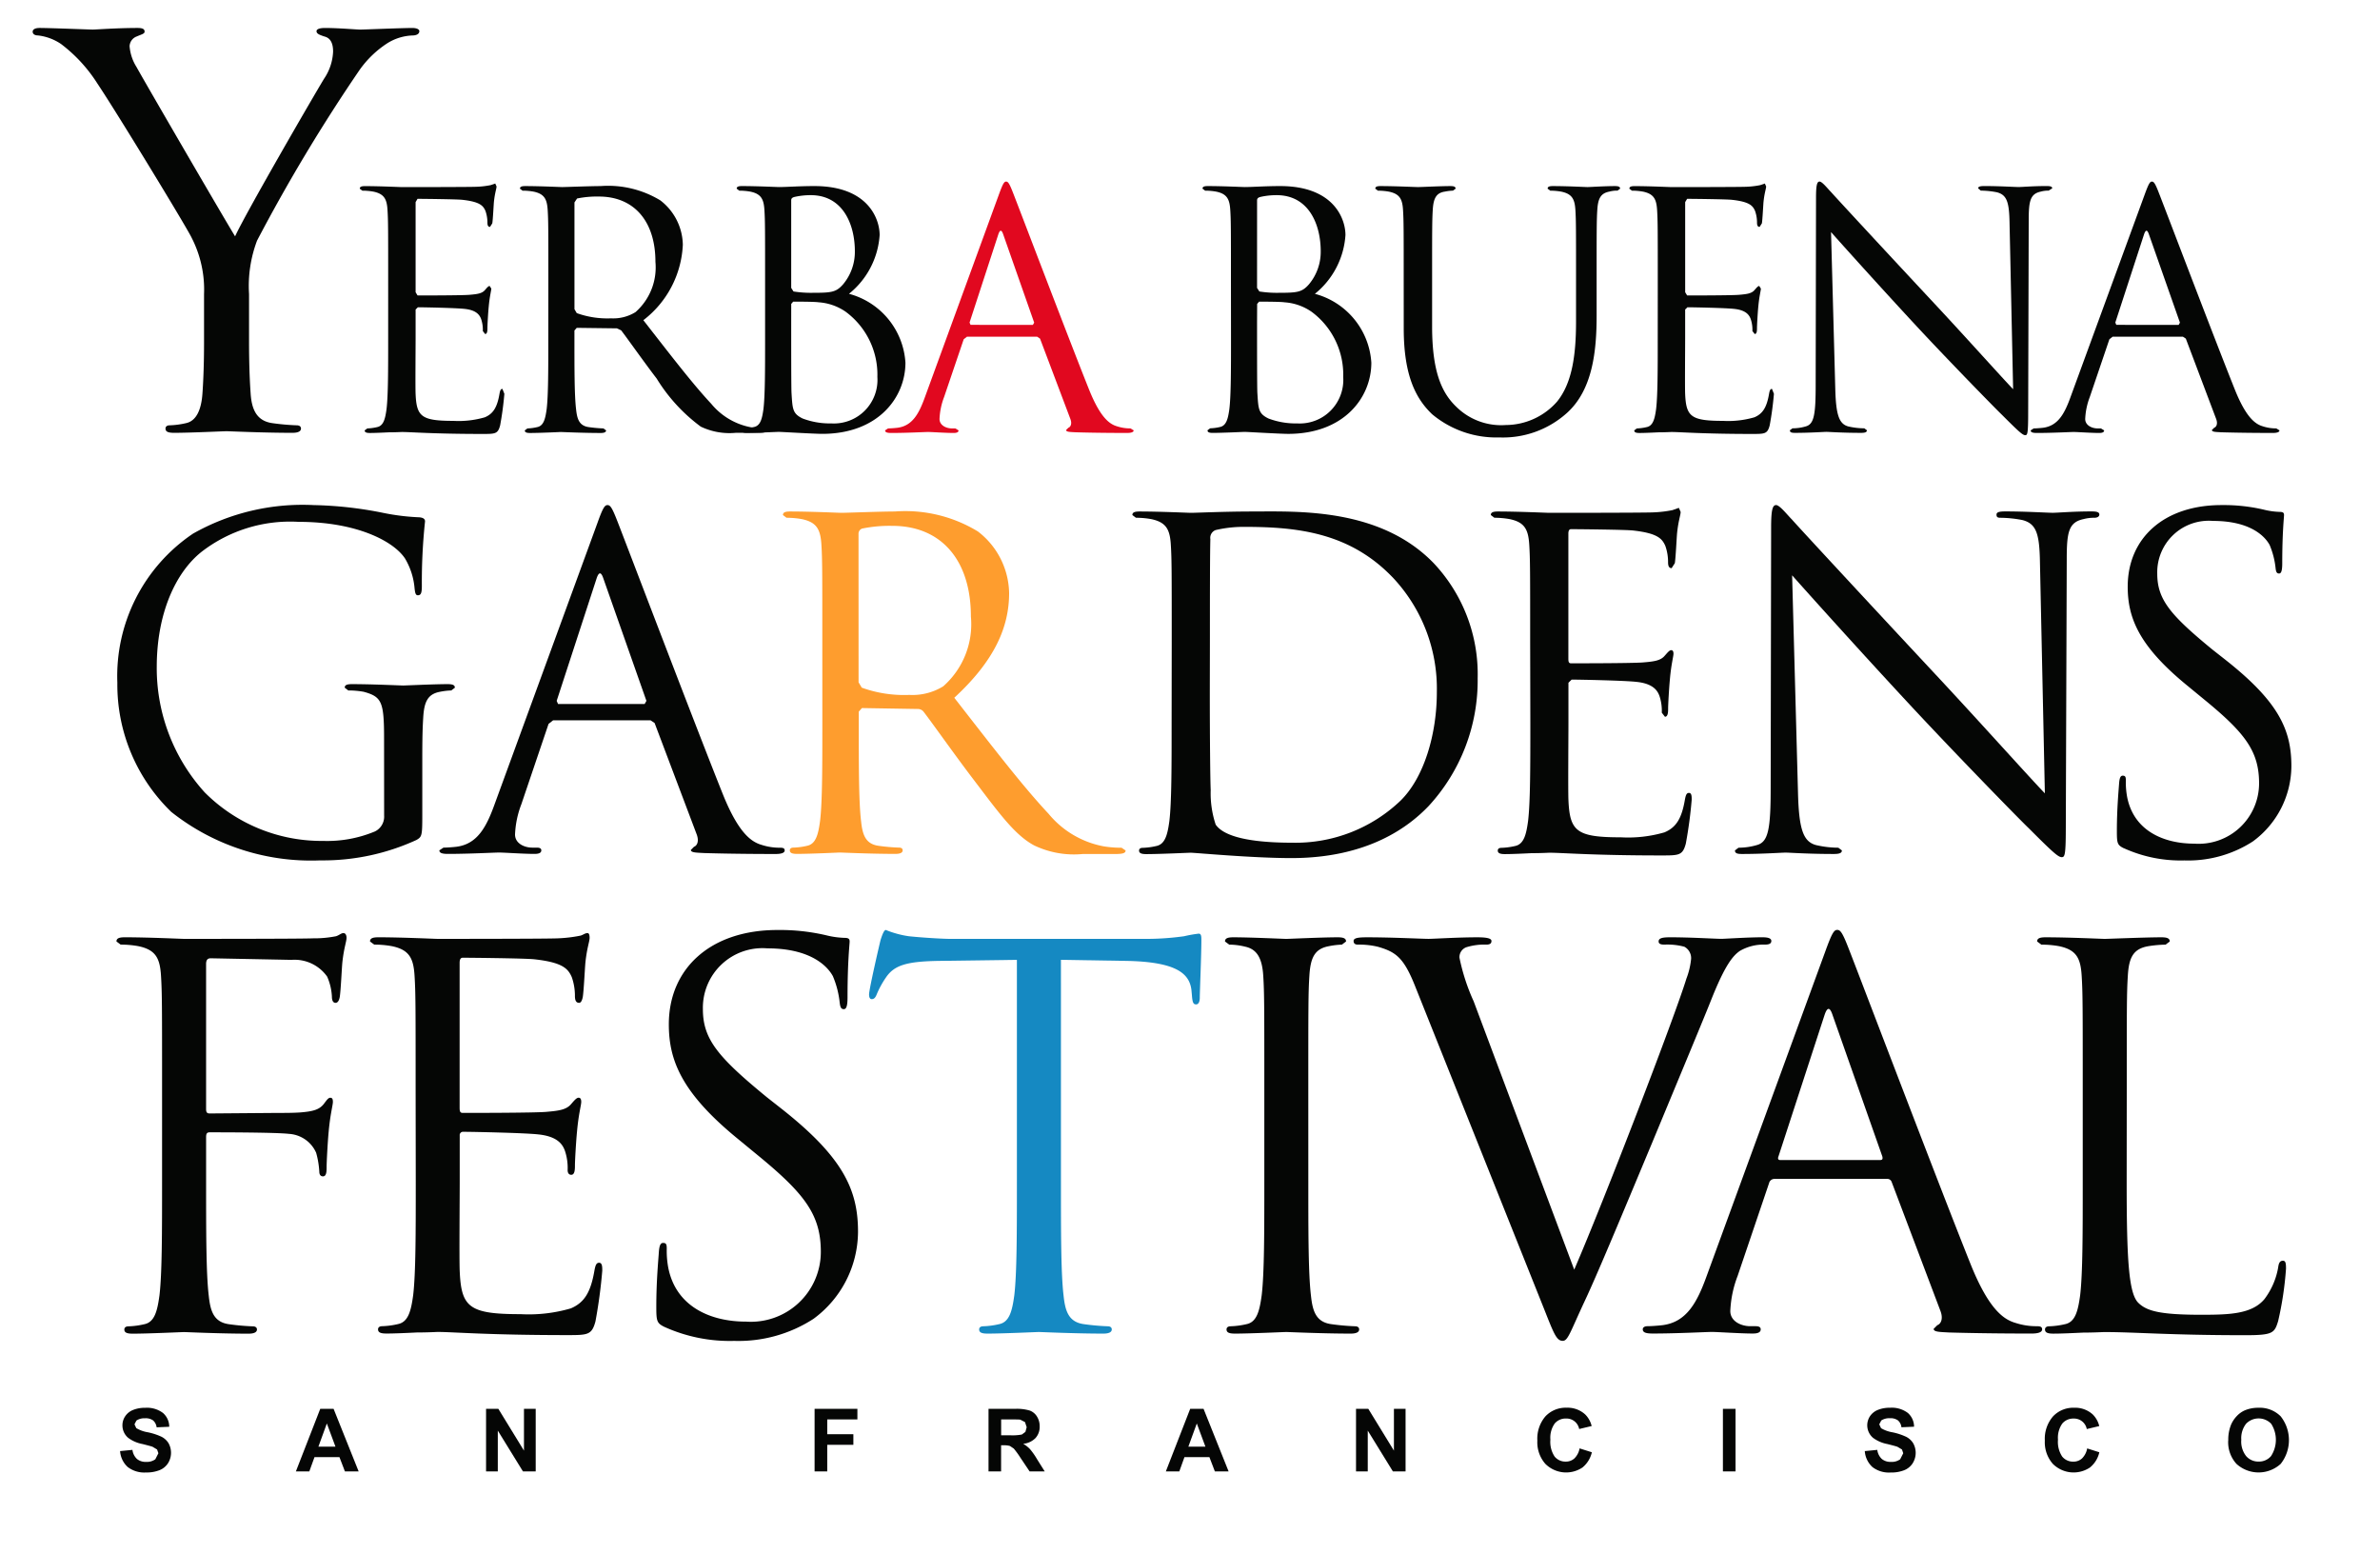 <?xml version="1.0" encoding="UTF-8"?> <svg xmlns="http://www.w3.org/2000/svg" xmlns:xlink="http://www.w3.org/1999/xlink" width="133.429" height="87.119" viewBox="0 0 133.429 87.119"><defs><clipPath id="clip-path"><rect id="Rectangle_278" data-name="Rectangle 278" width="126.622" height="80.968" fill="none"></rect></clipPath><clipPath id="clip-path-2"><rect id="Rectangle_280" data-name="Rectangle 280" width="133.429" height="87.119" fill="none"></rect></clipPath></defs><g id="Group_178" data-name="Group 178" transform="translate(0)"><g id="Group_175" data-name="Group 175" transform="translate(1.835 1.567)"><g id="Group_174" data-name="Group 174" clip-path="url(#clip-path)"><path id="Path_2930" data-name="Path 2930" d="M10.846,15.982a6.364,6.364,0,0,0-.69-3.152c-.21-.48-4.233-7.086-5.284-8.647A8.448,8.448,0,0,0,2.83,1.96a2.88,2.88,0,0,0-1.291-.48c-.151,0-.3-.059-.3-.21,0-.12.12-.21.39-.21.569,0,2.821.09,2.972.09.21,0,1.351-.09,2.522-.09.33,0,.39.09.39.21s-.18.151-.451.271a.608.608,0,0,0-.39.54,2.564,2.564,0,0,0,.39,1.171c.48.871,4.984,8.618,5.525,9.488.571-1.261,4.383-7.837,4.984-8.828a2.924,2.924,0,0,0,.51-1.53c0-.421-.12-.751-.48-.841-.271-.09-.449-.151-.449-.3,0-.12.179-.18.479-.18.782,0,1.742.09,1.983.09.18,0,2.342-.09,2.912-.09.21,0,.39.061.39.18,0,.149-.151.24-.39.24a2.86,2.86,0,0,0-1.381.421,5.692,5.692,0,0,0-1.592,1.53,96.014,96.014,0,0,0-5.735,9.548,7.2,7.2,0,0,0-.449,3v2.581c0,.48,0,1.742.09,3,.059.871.33,1.532,1.23,1.651a12.981,12.981,0,0,0,1.351.12c.18,0,.241.09.241.18,0,.151-.151.241-.48.241-1.651,0-3.544-.09-3.693-.09s-2.042.09-2.942.09c-.331,0-.48-.061-.48-.241,0-.09.059-.18.24-.18a4.6,4.6,0,0,0,.9-.12c.6-.12.869-.781.93-1.651.09-1.261.09-2.522.09-3Z" transform="translate(-1.242 -1.06)" fill="#050605"></path></g></g><g id="Group_177" data-name="Group 177" transform="translate(0 0)"><g id="Group_176" data-name="Group 176" clip-path="url(#clip-path-2)"><path id="Path_2931" data-name="Path 2931" d="M15.235,12.409c0-2.855,0-3.366-.037-3.953-.035-.621-.183-.914-.787-1.042a3.386,3.386,0,0,0-.622-.055l-.146-.109c0-.111.092-.146.293-.146.823,0,1.977.055,2.068.055.127,0,3.77,0,4.19-.019a4.769,4.769,0,0,0,.787-.092l.257-.09.072.164c0,.129-.092.347-.146.86-.018.182-.055.988-.092,1.208l-.127.2c-.111,0-.146-.092-.146-.238a1.969,1.969,0,0,0-.111-.659c-.127-.293-.31-.512-1.3-.622-.312-.035-2.306-.055-2.507-.055L16.773,8v5.05l.109.183c.238,0,2.488,0,2.909-.037.439-.037.695-.072.86-.256.127-.146.2-.238.274-.238l.092.146c0,.109-.092.421-.146,1.025-.037.367-.072,1.044-.072,1.171,0,.146,0,.349-.129.349l-.129-.166a1.882,1.882,0,0,0-.072-.6c-.074-.257-.238-.568-.952-.642-.494-.055-2.3-.09-2.617-.09l-.127.127v1.61c0,.622-.019,2.745,0,3.13.055,1.263.328,1.5,2.122,1.5a5.261,5.261,0,0,0,1.758-.2c.476-.2.695-.568.823-1.317.035-.2.072-.275.164-.275l.109.275a17.859,17.859,0,0,1-.238,1.774c-.127.476-.274.476-.988.476-2.763,0-3.989-.109-4.519-.109-.037,0-.347.018-.732.018-.367.018-.788.037-1.061.037-.2,0-.293-.037-.293-.146l.146-.109a2.794,2.794,0,0,0,.548-.074c.367-.072.458-.476.531-1.007.092-.769.092-2.213.092-3.971Z" transform="translate(6.527 3.328)" fill="#050605"></path><path id="Path_2932" data-name="Path 2932" d="M21.309,12.362c0-2.855,0-3.366-.037-3.952-.037-.622-.183-.915-.787-1.044a3.4,3.4,0,0,0-.622-.055L19.717,7.2c0-.109.092-.146.293-.146.823,0,1.977.055,2.068.055.2,0,1.591-.055,2.158-.055a5.637,5.637,0,0,1,3.349.8,3.2,3.2,0,0,1,1.263,2.49,5.644,5.644,0,0,1-2.213,4.227c1.5,1.92,2.744,3.55,3.805,4.684a3.789,3.789,0,0,0,2.232,1.319,4.409,4.409,0,0,0,.714.055l.164.109c0,.109-.109.146-.439.146h-1.3a3.727,3.727,0,0,1-1.957-.347,9.562,9.562,0,0,1-2.47-2.691c-.769-1.005-1.628-2.232-1.994-2.707l-.238-.111L22.9,15l-.129.148v.439c0,1.756,0,3.2.092,3.97.055.531.164.934.714,1.007a7.875,7.875,0,0,0,.823.074l.146.109c0,.092-.092.146-.293.146-1.007,0-2.16-.055-2.252-.055-.018,0-1.171.055-1.719.055-.2,0-.293-.037-.293-.146l.146-.109a2.794,2.794,0,0,0,.548-.074c.367-.072.457-.476.531-1.007.092-.767.092-2.213.092-3.97Zm1.464,1.592.129.22a5.049,5.049,0,0,0,1.92.293,2.376,2.376,0,0,0,1.373-.349A3.34,3.34,0,0,0,27.312,11.3c0-2.287-1.208-3.659-3.167-3.659a5.544,5.544,0,0,0-1.226.109l-.146.22Z" transform="translate(9.433 3.376)" fill="#050605"></path><path id="Path_2933" data-name="Path 2933" d="M29.528,12.362c0-2.855,0-3.368-.037-3.953-.037-.622-.183-.915-.787-1.042a3.4,3.4,0,0,0-.622-.055L27.936,7.2c0-.109.092-.146.293-.146.823,0,1.977.055,2.068.055.439,0,1.152-.055,1.994-.055,3,0,3.659,1.83,3.659,2.745a4.609,4.609,0,0,1-1.719,3.294,4.27,4.27,0,0,1,3.165,3.86c0,1.959-1.538,3.99-4.666,3.99-.421,0-2.287-.111-2.433-.111-.092,0-1.245.056-1.793.056-.2,0-.293-.037-.293-.146l.146-.111a2.791,2.791,0,0,0,.548-.072c.367-.074.457-.476.531-1.007.092-.769.092-2.215.092-3.971Zm1.464.4.129.2a6.315,6.315,0,0,0,1.116.074c1.025,0,1.28-.037,1.665-.476a2.829,2.829,0,0,0,.659-1.848c0-1.52-.677-3.148-2.47-3.148a4.065,4.065,0,0,0-.88.092c-.164.035-.219.092-.219.2Zm0,1.94c0,1.409,0,3.678.018,3.952.056.9.056,1.153.622,1.428a4.3,4.3,0,0,0,1.61.275,2.442,2.442,0,0,0,2.581-2.6A4.382,4.382,0,0,0,34.048,14.1a3.018,3.018,0,0,0-1.518-.531c-.238-.037-1.153-.037-1.428-.037l-.109.127Z" transform="translate(13.365 3.375)" fill="#050605"></path><path id="Path_2934" data-name="Path 2934" d="M39.949,7.6c.219-.6.293-.714.4-.714s.183.092.4.659c.275.695,3.148,8.252,4.264,11.033.659,1.629,1.19,1.922,1.574,2.031a2.357,2.357,0,0,0,.732.111l.182.109c0,.109-.164.146-.365.146-.275,0-1.61,0-2.873-.037-.347-.018-.55-.018-.55-.129l.129-.127c.109-.037.22-.2.109-.494l-1.7-4.5-.164-.109H38.155l-.183.146-1.1,3.238a3.887,3.887,0,0,0-.256,1.227c0,.365.384.531.695.531H37.5l.183.109c0,.109-.109.146-.275.146-.439,0-1.226-.055-1.427-.055s-1.208.055-2.068.055c-.238,0-.347-.037-.347-.146l.164-.109c.129,0,.384-.019.531-.037.843-.109,1.208-.806,1.538-1.721Zm1.9,7.32.074-.129L40.187,9.846q-.138-.41-.275,0L38.3,14.787l.055.129Z" transform="translate(16.056 3.292)" fill="#e1081f"></path><path id="Path_2935" data-name="Path 2935" d="M47.194,12.362c0-2.855,0-3.368-.037-3.953-.037-.622-.183-.915-.786-1.042a3.4,3.4,0,0,0-.622-.055L45.6,7.2c0-.109.092-.146.293-.146.823,0,1.977.055,2.068.055.439,0,1.152-.055,1.994-.055,3,0,3.659,1.83,3.659,2.745A4.615,4.615,0,0,1,51.9,13.094a4.27,4.27,0,0,1,3.165,3.86c0,1.959-1.538,3.99-4.666,3.99-.421,0-2.287-.111-2.433-.111-.092,0-1.245.056-1.793.056-.2,0-.293-.037-.293-.146l.146-.111a2.791,2.791,0,0,0,.548-.072c.365-.074.458-.476.531-1.007.092-.769.092-2.215.092-3.971Zm1.464.4.129.2a6.315,6.315,0,0,0,1.116.074c1.025,0,1.28-.037,1.665-.476a2.829,2.829,0,0,0,.659-1.848c0-1.52-.677-3.148-2.47-3.148a4.035,4.035,0,0,0-.878.092c-.166.035-.22.092-.22.2Zm0,1.94c0,1.409,0,3.678.018,3.952.056.9.056,1.153.622,1.428a4.3,4.3,0,0,0,1.61.275,2.441,2.441,0,0,0,2.58-2.6A4.38,4.38,0,0,0,51.714,14.1,3.018,3.018,0,0,0,50.2,13.57c-.238-.037-1.153-.037-1.428-.037l-.109.127Z" transform="translate(21.816 3.375)" fill="#050605"></path><path id="Path_2936" data-name="Path 2936" d="M53.745,12.362c0-2.855,0-3.366-.037-3.953-.035-.621-.182-.914-.787-1.042a3.4,3.4,0,0,0-.622-.055L52.153,7.2c0-.111.092-.146.293-.146.823,0,1.94.055,2.105.055s1.263-.055,1.811-.055c.2,0,.293.035.293.146l-.146.109a2.658,2.658,0,0,0-.457.055c-.5.072-.642.4-.679,1.042-.035.587-.035,1.1-.035,3.953v2.562c0,2.635.585,3.77,1.372,4.519a3.583,3.583,0,0,0,2.763,1.007,3.848,3.848,0,0,0,2.874-1.317c.841-1.044,1.06-2.6,1.06-4.484V12.362c0-2.855,0-3.366-.035-3.953-.037-.621-.183-.914-.788-1.042a3.386,3.386,0,0,0-.622-.055L61.814,7.2c0-.111.092-.146.293-.146.825,0,1.83.055,1.94.055.129,0,.989-.055,1.538-.055.2,0,.293.035.293.146l-.146.109a1.588,1.588,0,0,0-.457.055c-.494.092-.64.4-.677,1.042-.037.587-.037,1.1-.037,3.953v1.957c0,1.977-.22,4.172-1.684,5.472a5.359,5.359,0,0,1-3.768,1.354,5.616,5.616,0,0,1-3.77-1.3c-.9-.859-1.592-2.141-1.592-4.812Z" transform="translate(24.95 3.376)" fill="#050605"></path><path id="Path_2937" data-name="Path 2937" d="M63.38,12.409c0-2.855,0-3.366-.037-3.953-.037-.621-.183-.914-.787-1.042a3.4,3.4,0,0,0-.622-.055l-.146-.109c0-.111.092-.146.293-.146.823,0,1.977.055,2.068.055.127,0,3.768,0,4.19-.019a4.769,4.769,0,0,0,.787-.092l.257-.09.072.164c0,.129-.092.347-.146.86-.018.182-.055.988-.092,1.208l-.127.2c-.111,0-.146-.092-.146-.238a1.969,1.969,0,0,0-.111-.659c-.127-.293-.31-.512-1.3-.622-.31-.035-2.3-.055-2.506-.055L64.916,8v5.05l.111.183c.238,0,2.488,0,2.909-.037.439-.037.695-.072.86-.256.127-.146.2-.238.273-.238l.092.146c0,.109-.092.421-.146,1.025-.037.367-.072,1.044-.072,1.171,0,.146,0,.349-.129.349l-.129-.166a1.882,1.882,0,0,0-.072-.6c-.074-.257-.238-.568-.952-.642-.494-.055-2.3-.09-2.617-.09l-.129.127v1.61c0,.622-.018,2.745,0,3.13.056,1.263.33,1.5,2.123,1.5a5.261,5.261,0,0,0,1.758-.2c.475-.2.695-.568.823-1.317.035-.2.072-.275.164-.275l.109.275a17.859,17.859,0,0,1-.238,1.774c-.127.476-.273.476-.988.476-2.763,0-3.989-.109-4.519-.109-.037,0-.347.018-.733.018-.365.018-.785.037-1.06.037-.2,0-.293-.037-.293-.146l.146-.109a2.794,2.794,0,0,0,.548-.074c.365-.072.458-.476.531-1.007.092-.769.092-2.213.092-3.971Z" transform="translate(29.559 3.328)" fill="#050605"></path><path id="Path_2938" data-name="Path 2938" d="M70.419,18.483c.037,1.5.219,1.977.714,2.123a3.991,3.991,0,0,0,.914.109l.146.109c0,.111-.109.146-.328.146-1.044,0-1.776-.055-1.94-.055s-.934.055-1.758.055c-.182,0-.293-.018-.293-.146l.148-.109a2.621,2.621,0,0,0,.75-.109c.458-.129.548-.659.548-2.324L69.34,7.8c0-.714.055-.915.2-.915s.457.4.64.585c.275.31,3,3.257,5.819,6.276,1.811,1.94,3.805,4.172,4.391,4.777l-.2-9.3c-.019-1.189-.148-1.592-.714-1.739a4.96,4.96,0,0,0-.9-.092l-.146-.127c0-.111.146-.129.367-.129.823,0,1.7.055,1.9.055s.806-.055,1.555-.055c.2,0,.33.018.33.129l-.2.127a1.615,1.615,0,0,0-.439.055c-.6.129-.679.531-.679,1.629L81.234,19.8c0,1.208-.037,1.3-.164,1.3-.146,0-.367-.2-1.336-1.171-.2-.183-2.837-2.873-4.777-4.959-2.121-2.289-4.19-4.593-4.775-5.253Z" transform="translate(32.471 3.292)" fill="#050605"></path><path id="Path_2939" data-name="Path 2939" d="M83.4,7.6c.219-.6.293-.714.4-.714s.183.092.4.659c.275.695,3.147,8.252,4.264,11.033.658,1.629,1.19,1.922,1.573,2.031a2.372,2.372,0,0,0,.733.111l.182.109c0,.109-.164.146-.365.146-.275,0-1.61,0-2.873-.037-.349-.018-.55-.018-.55-.129l.129-.127c.109-.037.219-.2.109-.494l-1.7-4.5-.164-.109H81.6l-.183.146-1.1,3.238a3.887,3.887,0,0,0-.256,1.227c0,.365.384.531.695.531h.183l.183.109c0,.109-.109.146-.275.146-.439,0-1.226-.055-1.427-.055s-1.208.055-2.068.055c-.238,0-.347-.037-.347-.146l.164-.109c.129,0,.384-.019.531-.037.843-.109,1.208-.806,1.538-1.721Zm1.9,7.32.072-.129L83.634,9.846q-.137-.41-.275,0l-1.61,4.941.055.129Z" transform="translate(36.841 3.292)" fill="#050605"></path><path id="Path_2940" data-name="Path 2940" d="M6.973,44.133c0-4.585,0-5.407-.059-6.347-.058-1-.294-1.47-1.263-1.675a5.464,5.464,0,0,0-1-.089l-.235-.176c0-.176.146-.235.47-.235,1.322,0,3.173.089,3.32.089.587,0,6.552,0,7.228-.03a6.4,6.4,0,0,0,1.294-.118c.176-.058.293-.176.411-.176s.176.118.176.265c0,.205-.146.559-.235,1.381-.03.294-.087,1.586-.146,1.94-.03.146-.089.324-.235.324s-.205-.148-.205-.353a3.173,3.173,0,0,0-.265-1.116,2.239,2.239,0,0,0-2-.94l-4.525-.089c-.176,0-.263.089-.263.324v8.109c0,.177.028.265.205.265l3.761-.03c.5,0,.911,0,1.322-.028.705-.059,1.088-.148,1.351-.529.118-.148.207-.294.324-.294s.146.089.146.235c0,.176-.146.676-.235,1.645-.058.588-.117,1.764-.117,1.969,0,.265,0,.557-.205.557-.148,0-.205-.117-.205-.263a4.928,4.928,0,0,0-.177-1.059,1.779,1.779,0,0,0-1.527-1.059c-.735-.087-3.937-.087-4.437-.087-.148,0-.205.059-.205.265v2.5c0,2.821,0,5.142.146,6.376.089.853.265,1.5,1.146,1.616a12.751,12.751,0,0,0,1.322.118c.177,0,.237.087.237.176,0,.146-.148.235-.472.235-1.616,0-3.467-.089-3.613-.089s-2,.089-2.88.089c-.324,0-.47-.059-.47-.235,0-.089.059-.176.235-.176a4.506,4.506,0,0,0,.881-.118c.588-.117.735-.763.853-1.616.146-1.234.146-3.556.146-6.376Z" transform="translate(2.113 16.924)" fill="#050605"></path><path id="Path_2941" data-name="Path 2941" d="M16.588,44.133c0-4.585,0-5.407-.059-6.347-.058-1-.294-1.47-1.263-1.675a5.464,5.464,0,0,0-1-.089l-.235-.176c0-.176.146-.235.47-.235,1.322,0,3.173.089,3.32.089.205,0,6.053,0,6.728-.03a7.791,7.791,0,0,0,1.264-.148c.146-.028.265-.146.411-.146.089,0,.118.118.118.265,0,.205-.148.559-.235,1.381-.03.294-.089,1.586-.148,1.94-.03.146-.087.324-.205.324-.176,0-.235-.148-.235-.383a3.16,3.16,0,0,0-.176-1.057c-.206-.47-.5-.823-2.086-1-.5-.059-3.7-.089-4.026-.089-.118,0-.176.089-.176.294v8.111c0,.206.028.293.176.293.381,0,4,0,4.672-.058.705-.059,1.116-.118,1.381-.412.205-.235.324-.381.441-.381.089,0,.148.059.148.235s-.148.676-.235,1.645c-.059.588-.118,1.675-.118,1.881,0,.235,0,.559-.205.559-.146,0-.205-.118-.205-.265a2.98,2.98,0,0,0-.118-.97c-.117-.411-.381-.911-1.527-1.029-.794-.087-3.7-.146-4.2-.146a.185.185,0,0,0-.205.205V49.3c0,1-.03,4.407,0,5.025.087,2.027.528,2.41,3.408,2.41a8.414,8.414,0,0,0,2.821-.324c.764-.324,1.116-.911,1.323-2.116.058-.324.117-.441.263-.441.177,0,.177.235.177.441a28.506,28.506,0,0,1-.383,2.85c-.205.764-.441.764-1.586.764-4.437,0-6.406-.177-7.257-.177-.059,0-.559.03-1.175.03-.588.03-1.264.059-1.7.059-.324,0-.47-.059-.47-.235,0-.089.059-.176.235-.176a4.506,4.506,0,0,0,.881-.118c.588-.117.735-.763.853-1.616.146-1.234.146-3.556.146-6.376Z" transform="translate(6.713 16.924)" fill="#050605"></path><path id="Path_2942" data-name="Path 2942" d="M25.329,57.5c-.411-.205-.441-.324-.441-1.116,0-1.47.117-2.645.146-3.115.03-.324.089-.47.235-.47.176,0,.205.089.205.324a5.136,5.136,0,0,0,.089,1.087c.441,2.175,2.38,3,4.349,3a3.922,3.922,0,0,0,4.2-3.907c0-2.028-.853-3.2-3.38-5.29l-1.322-1.087c-3.115-2.556-3.82-4.379-3.82-6.376,0-3.145,2.351-5.29,6.082-5.29a11.422,11.422,0,0,1,2.734.294,4.831,4.831,0,0,0,1.027.146c.235,0,.294.059.294.206s-.118,1.118-.118,3.115c0,.47-.058.676-.206.676-.176,0-.205-.146-.235-.381a5.194,5.194,0,0,0-.381-1.47c-.176-.322-.97-1.557-3.672-1.557A3.34,3.34,0,0,0,27.5,39.694c0,1.675.822,2.674,3.585,4.938l.822.646c3.467,2.732,4.29,4.555,4.29,6.9a6.089,6.089,0,0,1-2.5,4.879,7.734,7.734,0,0,1-4.438,1.234,8.9,8.9,0,0,1-3.937-.794" transform="translate(11.906 16.867)" fill="#050605"></path><path id="Path_2943" data-name="Path 2943" d="M43.712,49.361c0,2.821,0,5.142.146,6.376.089.853.265,1.5,1.146,1.616a12.775,12.775,0,0,0,1.323.118c.176,0,.235.087.235.176,0,.146-.146.235-.47.235-1.616,0-3.467-.089-3.615-.089s-2,.089-2.88.089c-.322,0-.47-.059-.47-.235,0-.089.059-.176.235-.176a4.521,4.521,0,0,0,.883-.118c.587-.117.735-.763.852-1.616.146-1.234.146-3.556.146-6.376V36.932l-4.348.059c-1.821.028-2.527.234-3,.939a5.135,5.135,0,0,0-.5.912c-.089.235-.177.293-.294.293-.089,0-.146-.087-.146-.263,0-.294.587-2.822.646-3.057.059-.176.176-.557.293-.557a5.466,5.466,0,0,0,1.294.352c.853.089,1.969.148,2.321.148h11.02a15.387,15.387,0,0,0,2.086-.148,7.269,7.269,0,0,1,.822-.146c.148,0,.148.176.148.352,0,.883-.089,2.91-.089,3.233,0,.265-.089.381-.205.381-.148,0-.206-.087-.235-.5l-.03-.322c-.117-.883-.794-1.558-3.615-1.616l-3.7-.059Z" transform="translate(15.767 16.867)" fill="#1589c2"></path><path id="Path_2944" data-name="Path 2944" d="M51.125,49.228c0,2.821,0,5.142.146,6.376.089.853.265,1.5,1.147,1.616a12.716,12.716,0,0,0,1.322.118c.177,0,.235.087.235.176,0,.146-.146.235-.47.235-1.616,0-3.467-.089-3.615-.089s-2,.089-2.878.089c-.324,0-.472-.059-.472-.235,0-.089.059-.176.237-.176a4.521,4.521,0,0,0,.881-.118c.587-.117.735-.763.852-1.616.148-1.234.148-3.556.148-6.376V44.057c0-4.585,0-5.407-.059-6.347-.059-1-.353-1.5-1-1.645a3.827,3.827,0,0,0-.911-.118l-.235-.176c0-.176.146-.235.47-.235.97,0,2.821.089,2.967.089s2-.089,2.88-.089c.324,0,.47.059.47.235l-.235.176a4.354,4.354,0,0,0-.735.089c-.792.146-1.027.646-1.087,1.675-.059.94-.059,1.762-.059,6.347Z" transform="translate(22.223 17)" fill="#050605"></path><path id="Path_2945" data-name="Path 2945" d="M63.7,54.164c1.7-3.937,5.642-14.193,6.288-16.308a4.191,4.191,0,0,0,.265-1.116.723.723,0,0,0-.381-.676,3.691,3.691,0,0,0-1.116-.118c-.177,0-.324-.03-.324-.176,0-.176.176-.235.646-.235,1.175,0,2.528.087,2.88.087.176,0,1.44-.087,2.292-.087.324,0,.5.059.5.205s-.117.205-.352.205a2.657,2.657,0,0,0-1.41.353c-.383.265-.823.763-1.617,2.762-.322.823-1.792,4.349-3.291,7.963-1.792,4.29-3.114,7.464-3.791,8.9-.822,1.762-.94,2.232-1.233,2.232-.353,0-.5-.411-1.059-1.821L54.8,38.326c-.648-1.645-1.088-1.969-2.116-2.262a4.55,4.55,0,0,0-1.118-.118c-.176,0-.235-.087-.235-.205,0-.176.294-.205.764-.205,1.41,0,3.085.087,3.437.087.294,0,1.617-.087,2.734-.087.529,0,.794.059.794.205s-.089.205-.294.205a3.4,3.4,0,0,0-1.116.148.588.588,0,0,0-.383.587,11.3,11.3,0,0,0,.794,2.439Z" transform="translate(24.555 17)" fill="#050605"></path><path id="Path_2946" data-name="Path 2946" d="M72.551,36.4c.353-.97.47-1.146.646-1.146s.294.146.646,1.057c.442,1.116,5.055,13.252,6.848,17.719,1.057,2.615,1.909,3.085,2.527,3.261a3.77,3.77,0,0,0,1.175.177c.176,0,.293.028.293.176,0,.176-.263.235-.587.235-.441,0-2.586,0-4.614-.059-.557-.03-.881-.03-.881-.205l.205-.205c.177-.059.353-.324.177-.794l-2.734-7.228a.258.258,0,0,0-.265-.177H69.671a.311.311,0,0,0-.294.235l-1.762,5.2a6.191,6.191,0,0,0-.412,1.968c0,.588.618.853,1.118.853h.293c.207,0,.294.058.294.176,0,.176-.176.235-.441.235-.705,0-1.968-.089-2.292-.089s-1.94.089-3.32.089c-.383,0-.559-.059-.559-.235,0-.118.118-.176.265-.176.205,0,.618-.03.853-.059,1.351-.177,1.938-1.294,2.467-2.762Zm3.056,11.753c.146,0,.146-.089.118-.205l-2.793-7.935q-.22-.661-.441,0l-2.586,7.935c-.059.146,0,.205.089.205Z" transform="translate(29.802 16.867)" fill="#050605"></path><path id="Path_2947" data-name="Path 2947" d="M82.272,49.287c0,4.32.117,6.2.646,6.73.47.47,1.234.676,3.526.676,1.558,0,2.85-.03,3.556-.883a4.1,4.1,0,0,0,.764-1.762c.03-.235.087-.383.265-.383.146,0,.176.118.176.442a18.752,18.752,0,0,1-.441,2.938c-.206.676-.294.794-1.851.794-4.231,0-6.171-.176-7.875-.176-.118,0-.616.03-1.2.03-.588.028-1.234.058-1.675.058-.324,0-.47-.058-.47-.235,0-.087.059-.176.235-.176a4.521,4.521,0,0,0,.883-.118c.587-.117.733-.763.852-1.616.146-1.233.146-3.556.146-6.376V44.057c0-4.583,0-5.407-.059-6.347-.058-1-.293-1.47-1.263-1.675a5.466,5.466,0,0,0-1-.087l-.235-.177c0-.176.148-.235.47-.235,1.323,0,3.173.089,3.32.089s2.292-.089,3.173-.089c.324,0,.472.059.472.235l-.235.177a6.8,6.8,0,0,0-.97.087c-.853.148-1.088.646-1.146,1.675-.059.94-.059,1.764-.059,6.347Z" transform="translate(36.955 17)" fill="#050605"></path><path id="Path_2948" data-name="Path 2948" d="M19.406,32.232c0-2.058-.127-2.337-1.143-2.617a4.811,4.811,0,0,0-.863-.075l-.2-.154c0-.152.127-.2.407-.2,1.143,0,2.744.077,2.871.077s1.727-.077,2.49-.077c.279,0,.407.05.407.2l-.2.154a3.809,3.809,0,0,0-.634.075c-.686.127-.89.559-.94,1.449-.052.812-.052,1.574-.052,2.642V36.55c0,1.144-.025,1.195-.33,1.372a12.557,12.557,0,0,1-5.386,1.143,12.611,12.611,0,0,1-8.357-2.717,9.921,9.921,0,0,1-3.023-7.241,9.626,9.626,0,0,1,4.243-8.357,12.475,12.475,0,0,1,6.756-1.6,21.661,21.661,0,0,1,3.887.433,12.634,12.634,0,0,0,2.058.253c.254.027.306.127.306.229a31.989,31.989,0,0,0-.179,3.607c0,.407-.05.534-.228.534-.127,0-.152-.152-.179-.381a3.9,3.9,0,0,0-.534-1.677c-.634-.965-2.692-2.058-5.97-2.058a8.117,8.117,0,0,0-5.436,1.677c-1.474,1.169-2.515,3.482-2.515,6.453a10.363,10.363,0,0,0,2.692,7.037A9.251,9.251,0,0,0,16,37.974a6.947,6.947,0,0,0,2.9-.534.924.924,0,0,0,.509-.89Z" transform="translate(2.126 9.16)" fill="#050605"></path><path id="Path_2949" data-name="Path 2949" d="M25.527,20.141c.3-.84.407-.992.559-.992s.254.127.559.915c.381.965,4.37,11.458,5.92,15.319.914,2.26,1.651,2.667,2.185,2.819a3.267,3.267,0,0,0,1.016.152c.152,0,.254.025.254.152,0,.152-.229.2-.509.2-.381,0-2.235,0-3.989-.052-.482-.025-.761-.025-.761-.177l.177-.177c.152-.052.3-.279.152-.686l-2.362-6.249-.229-.152H23.037l-.254.2-1.524,4.5a5.348,5.348,0,0,0-.356,1.7c0,.509.534.736.965.736h.254c.179,0,.254.052.254.152,0,.152-.152.2-.381.2-.609,0-1.7-.077-1.981-.077s-1.677.077-2.871.077c-.33,0-.482-.052-.482-.2l.228-.152c.179,0,.534-.025.738-.05,1.168-.152,1.677-1.118,2.133-2.388ZM28.169,30.3l.1-.177-2.414-6.86q-.191-.572-.38,0l-2.237,6.86.077.177Z" transform="translate(7.971 9.161)" fill="#050605"></path><path id="Path_2950" data-name="Path 2950" d="M31.9,26.757c0-3.964,0-4.675-.05-5.488-.05-.863-.254-1.27-1.093-1.447a4.8,4.8,0,0,0-.863-.077l-.2-.152c0-.152.127-.2.407-.2,1.144,0,2.744.075,2.871.075.279,0,2.21-.075,3-.075a7.82,7.82,0,0,1,4.648,1.118,4.443,4.443,0,0,1,1.753,3.455c0,1.879-.788,3.76-3.074,5.868,2.083,2.669,3.81,4.929,5.284,6.5a5.244,5.244,0,0,0,3.1,1.829,6.049,6.049,0,0,0,.992.077l.228.152c0,.152-.152.2-.609.2h-1.8a5.162,5.162,0,0,1-2.719-.483c-1.093-.584-1.981-1.829-3.43-3.734-1.066-1.4-2.26-3.1-2.769-3.76a.406.406,0,0,0-.33-.152l-3.125-.052-.177.2v.609c0,2.439,0,4.446.127,5.513.075.738.229,1.3.991,1.4a10.869,10.869,0,0,0,1.143.1c.152,0,.2.077.2.152,0,.127-.127.2-.407.2-1.4,0-3-.077-3.125-.077-.025,0-1.625.077-2.388.077-.279,0-.407-.052-.407-.2,0-.075.05-.152.2-.152a3.86,3.86,0,0,0,.761-.1c.509-.1.636-.659.736-1.4.127-1.067.127-3.074.127-5.513Zm2.033,2.21.177.3a6.993,6.993,0,0,0,2.669.407,3.285,3.285,0,0,0,1.9-.482,4.639,4.639,0,0,0,1.551-3.913c0-3.176-1.678-5.08-4.4-5.08a7.638,7.638,0,0,0-1.7.152.307.307,0,0,0-.2.3Z" transform="translate(14.201 9.276)" fill="#fe9d2e"></path><path id="Path_2951" data-name="Path 2951" d="M45.148,26.758c0-3.962,0-4.675-.05-5.486-.05-.865-.254-1.271-1.093-1.449a4.8,4.8,0,0,0-.863-.077l-.2-.152c0-.152.129-.2.407-.2,1.144,0,2.744.075,2.871.075.3,0,1.906-.075,3.43-.075,2.515,0,7.164-.229,10.188,2.9A9.076,9.076,0,0,1,62.3,28.739,10.384,10.384,0,0,1,59.554,35.9c-1.093,1.144-3.38,2.921-7.7,2.921-2.185,0-5.386-.3-5.64-.3-.127,0-1.727.077-2.49.077-.279,0-.407-.052-.407-.2,0-.075.05-.152.2-.152a3.845,3.845,0,0,0,.761-.1c.509-.1.636-.659.738-1.4.126-1.066.126-3.074.126-5.511ZM47.283,29.5c0,2.692.025,5.03.05,5.513a5.56,5.56,0,0,0,.279,1.931c.331.482,1.322,1.016,4.318,1.016A8.524,8.524,0,0,0,57.978,35.6c1.322-1.3,2.033-3.734,2.033-6.072a9.084,9.084,0,0,0-2.439-6.4c-2.388-2.515-5.284-2.871-8.307-2.871a6.854,6.854,0,0,0-1.651.177.462.462,0,0,0-.3.509c-.025.863-.025,3.455-.025,5.411Z" transform="translate(20.542 9.275)" fill="#050605"></path><path id="Path_2952" data-name="Path 2952" d="M58.741,26.823c0-3.964,0-4.675-.05-5.488-.052-.863-.254-1.27-1.093-1.447a4.81,4.81,0,0,0-.863-.077l-.2-.152c0-.152.127-.2.407-.2,1.143,0,2.744.075,2.871.075.177,0,5.232,0,5.817-.025a6.615,6.615,0,0,0,1.091-.127l.356-.127.1.229c0,.177-.127.482-.2,1.195-.025.253-.075,1.37-.126,1.677l-.179.279c-.152,0-.2-.127-.2-.331a2.718,2.718,0,0,0-.152-.914c-.179-.407-.433-.711-1.805-.865-.432-.05-3.2-.075-3.48-.075-.1,0-.152.075-.152.254v7.011c0,.179.027.254.152.254.331,0,3.455,0,4.04-.05.609-.05.964-.1,1.193-.356.179-.2.279-.33.381-.33.075,0,.127.05.127.2s-.127.585-.2,1.424c-.05.507-.1,1.447-.1,1.625,0,.2,0,.483-.179.483l-.177-.229a2.622,2.622,0,0,0-.1-.838c-.1-.355-.331-.787-1.322-.889-.686-.077-3.2-.127-3.632-.127l-.179.177v2.235c0,.865-.025,3.811,0,4.345.077,1.752.458,2.083,2.948,2.083a7.286,7.286,0,0,0,2.438-.279c.661-.279.965-.788,1.143-1.829.052-.279.1-.381.229-.381.152,0,.152.2.152.381a24.764,24.764,0,0,1-.33,2.463c-.177.661-.381.661-1.372.661-3.836,0-5.538-.152-6.274-.152-.052,0-.483.025-1.017.025-.507.025-1.093.052-1.472.052-.281,0-.407-.052-.407-.2,0-.075.05-.152.2-.152a3.859,3.859,0,0,0,.763-.1c.507-.1.634-.659.736-1.4.127-1.067.127-3.074.127-5.513Z" transform="translate(27.044 9.21)" fill="#050605"></path><path id="Path_2953" data-name="Path 2953" d="M69.324,35.255c.05,2.083.3,2.744.991,2.946a5.57,5.57,0,0,0,1.27.152l.2.152c0,.154-.152.2-.458.2-1.447,0-2.463-.077-2.692-.077s-1.3.077-2.438.077c-.254,0-.407-.025-.407-.2l.2-.152a3.642,3.642,0,0,0,1.042-.152c.634-.177.761-.914.761-3.226l.025-14.556c0-.991.077-1.27.279-1.27s.636.559.89.812c.38.433,4.166,4.522,8.078,8.714,2.515,2.694,5.284,5.792,6.1,6.631L82.89,22.4c-.025-1.651-.2-2.21-.991-2.413a6.743,6.743,0,0,0-1.245-.127c-.177,0-.2-.077-.2-.179,0-.152.2-.177.507-.177,1.143,0,2.362.077,2.643.077s1.118-.077,2.158-.077c.279,0,.457.025.457.177,0,.1-.1.179-.279.179a2.257,2.257,0,0,0-.609.075c-.838.179-.94.738-.94,2.262l-.052,14.886c0,1.677-.05,1.8-.228,1.8-.2,0-.509-.279-1.854-1.626-.281-.253-3.938-3.987-6.631-6.883C72.677,27.2,69.806,24,68.995,23.086Z" transform="translate(31.476 9.161)" fill="#050605"></path><path id="Path_2954" data-name="Path 2954" d="M80.655,38.38c-.356-.177-.381-.279-.381-.965,0-1.27.1-2.287.127-2.692.025-.279.077-.407.2-.407.152,0,.177.075.177.279a4.427,4.427,0,0,0,.077.939c.38,1.881,2.056,2.592,3.76,2.592a3.391,3.391,0,0,0,3.632-3.378c0-1.753-.738-2.769-2.921-4.573l-1.144-.94c-2.692-2.21-3.3-3.785-3.3-5.513,0-2.719,2.031-4.573,5.259-4.573a9.863,9.863,0,0,1,2.362.254,4.128,4.128,0,0,0,.889.127c.2,0,.254.05.254.177s-.1.965-.1,2.694c0,.405-.05.584-.177.584-.152,0-.177-.127-.2-.331a4.512,4.512,0,0,0-.331-1.27c-.152-.279-.838-1.347-3.176-1.347a2.888,2.888,0,0,0-3.124,2.948c0,1.447.711,2.311,3.1,4.268l.711.559c3,2.362,3.709,3.937,3.709,5.97A5.265,5.265,0,0,1,87.9,38a6.678,6.678,0,0,1-3.836,1.067,7.7,7.7,0,0,1-3.4-.686" transform="translate(38.403 9.161)" fill="#050605"></path><path id="Path_2955" data-name="Path 2955" d="M4.556,55.8l.689-.067a.836.836,0,0,0,.253.509.755.755,0,0,0,.513.164.8.8,0,0,0,.516-.145l.173-.339-.074-.211-.254-.152c-.083-.03-.272-.08-.566-.154a1.931,1.931,0,0,1-.8-.347.912.912,0,0,1-.322-.705.9.9,0,0,1,.152-.5.947.947,0,0,1,.438-.355,1.75,1.75,0,0,1,.689-.123,1.488,1.488,0,0,1,.995.29,1.028,1.028,0,0,1,.35.773l-.708.031a.606.606,0,0,0-.2-.389.717.717,0,0,0-.448-.118.807.807,0,0,0-.483.127L5.36,54.3l.1.213a1.82,1.82,0,0,0,.65.234A3.5,3.5,0,0,1,6.88,55a.992.992,0,0,1,.387.356,1.1,1.1,0,0,1-.027,1.124,1,1,0,0,1-.475.39A1.976,1.976,0,0,1,6,57a1.517,1.517,0,0,1-1.022-.308,1.33,1.33,0,0,1-.426-.9" transform="translate(2.18 25.533)" fill="#050605"></path><path id="Path_2956" data-name="Path 2956" d="M14.739,56.921h-.77l-.306-.8h-1.4l-.29.8H11.22l1.366-3.508h.748Zm-1.3-1.388-.483-1.3-.473,1.3Z" transform="translate(5.368 25.553)" fill="#050605"></path><path id="Path_2957" data-name="Path 2957" d="M18.432,56.92V53.413h.689l1.436,2.342V53.413h.658V56.92H20.5L19.09,54.633V56.92Z" transform="translate(8.818 25.553)" fill="#050605"></path><path id="Path_2958" data-name="Path 2958" d="M30.89,56.92V53.413h2.4v.593H31.6v.829h1.464v.594H31.6v1.49Z" transform="translate(14.778 25.553)" fill="#050605"></path><path id="Path_2959" data-name="Path 2959" d="M37.486,56.92V53.413h1.49a2.535,2.535,0,0,1,.818.095.8.8,0,0,1,.408.336,1.012,1.012,0,0,1,.152.553.934.934,0,0,1-.232.652,1.11,1.11,0,0,1-.693.324,1.646,1.646,0,0,1,.378.294,3.892,3.892,0,0,1,.4.569l.429.684h-.847l-.512-.763a4.918,4.918,0,0,0-.374-.516l-.213-.145a1.156,1.156,0,0,0-.356-.04h-.143V56.92Zm.708-2.024h.523a2.752,2.752,0,0,0,.637-.043l.2-.148.072-.263-.095-.287-.268-.137c-.058-.007-.229-.012-.516-.012h-.553Z" transform="translate(17.933 25.553)" fill="#050605"></path><path id="Path_2960" data-name="Path 2960" d="M47.729,56.921h-.77l-.306-.8h-1.4l-.288.8H44.21l1.365-3.508h.75Zm-1.3-1.388-.483-1.3-.473,1.3Z" transform="translate(21.15 25.553)" fill="#050605"></path><path id="Path_2961" data-name="Path 2961" d="M51.422,56.92V53.413h.689l1.436,2.342V53.413H54.2V56.92h-.711L52.08,54.633V56.92Z" transform="translate(24.6 25.553)" fill="#050605"></path><path id="Path_2962" data-name="Path 2962" d="M60.667,55.65l.687.217a1.541,1.541,0,0,1-.526.853,1.648,1.648,0,0,1-2.079-.2,1.827,1.827,0,0,1-.451-1.305,1.918,1.918,0,0,1,.452-1.36,1.553,1.553,0,0,1,1.189-.485,1.462,1.462,0,0,1,1.045.381,1.379,1.379,0,0,1,.359.646l-.7.167a.724.724,0,0,0-.739-.588.8.8,0,0,0-.633.279,1.376,1.376,0,0,0-.242.906,1.48,1.48,0,0,0,.238.948.783.783,0,0,0,.622.282.709.709,0,0,0,.486-.179,1.049,1.049,0,0,0,.291-.565" transform="translate(27.89 25.533)" fill="#050605"></path><rect id="Rectangle_279" data-name="Rectangle 279" width="0.708" height="3.507" transform="translate(96.591 78.966)" fill="#050605"></rect><path id="Path_2963" data-name="Path 2963" d="M70.723,55.8l.689-.067a.836.836,0,0,0,.253.509.755.755,0,0,0,.513.164.8.8,0,0,0,.516-.145l.173-.339-.072-.211-.256-.152c-.083-.03-.272-.08-.566-.154a1.931,1.931,0,0,1-.8-.347A.923.923,0,0,1,71,53.85a.958.958,0,0,1,.439-.355,1.745,1.745,0,0,1,.689-.123,1.488,1.488,0,0,1,.995.29,1.023,1.023,0,0,1,.35.773l-.708.031a.593.593,0,0,0-.2-.389.714.714,0,0,0-.448-.118.81.81,0,0,0-.483.127l-.112.217.1.213a1.832,1.832,0,0,0,.65.234,3.473,3.473,0,0,1,.764.253.992.992,0,0,1,.387.356,1.1,1.1,0,0,1-.027,1.124,1,1,0,0,1-.475.39,1.979,1.979,0,0,1-.764.129,1.515,1.515,0,0,1-1.02-.308,1.336,1.336,0,0,1-.426-.9" transform="translate(33.834 25.533)" fill="#050605"></path><path id="Path_2964" data-name="Path 2964" d="M79.911,55.65l.686.217a1.523,1.523,0,0,1-.525.853,1.648,1.648,0,0,1-2.079-.2,1.827,1.827,0,0,1-.451-1.305A1.918,1.918,0,0,1,78,53.857a1.553,1.553,0,0,1,1.189-.485,1.462,1.462,0,0,1,1.045.381,1.379,1.379,0,0,1,.359.646l-.7.167a.726.726,0,0,0-.739-.588.8.8,0,0,0-.633.279,1.376,1.376,0,0,0-.242.906,1.48,1.48,0,0,0,.238.948.783.783,0,0,0,.622.282.709.709,0,0,0,.486-.179,1.049,1.049,0,0,0,.291-.565" transform="translate(37.097 25.533)" fill="#050605"></path><path id="Path_2965" data-name="Path 2965" d="M84.5,55.208a2.232,2.232,0,0,1,.161-.9,1.664,1.664,0,0,1,.327-.482,1.363,1.363,0,0,1,.452-.315,1.928,1.928,0,0,1,.758-.139,1.652,1.652,0,0,1,1.24.48,2.151,2.151,0,0,1,0,2.666,1.842,1.842,0,0,1-2.478,0,1.805,1.805,0,0,1-.464-1.314m.732-.024a1.317,1.317,0,0,0,.273.9.9.9,0,0,0,.7.308.884.884,0,0,0,.695-.306,1.671,1.671,0,0,0,.009-1.814.978.978,0,0,0-1.407,0,1.32,1.32,0,0,0-.268.906" transform="translate(40.423 25.534)" fill="#050605"></path></g></g></g></svg> 